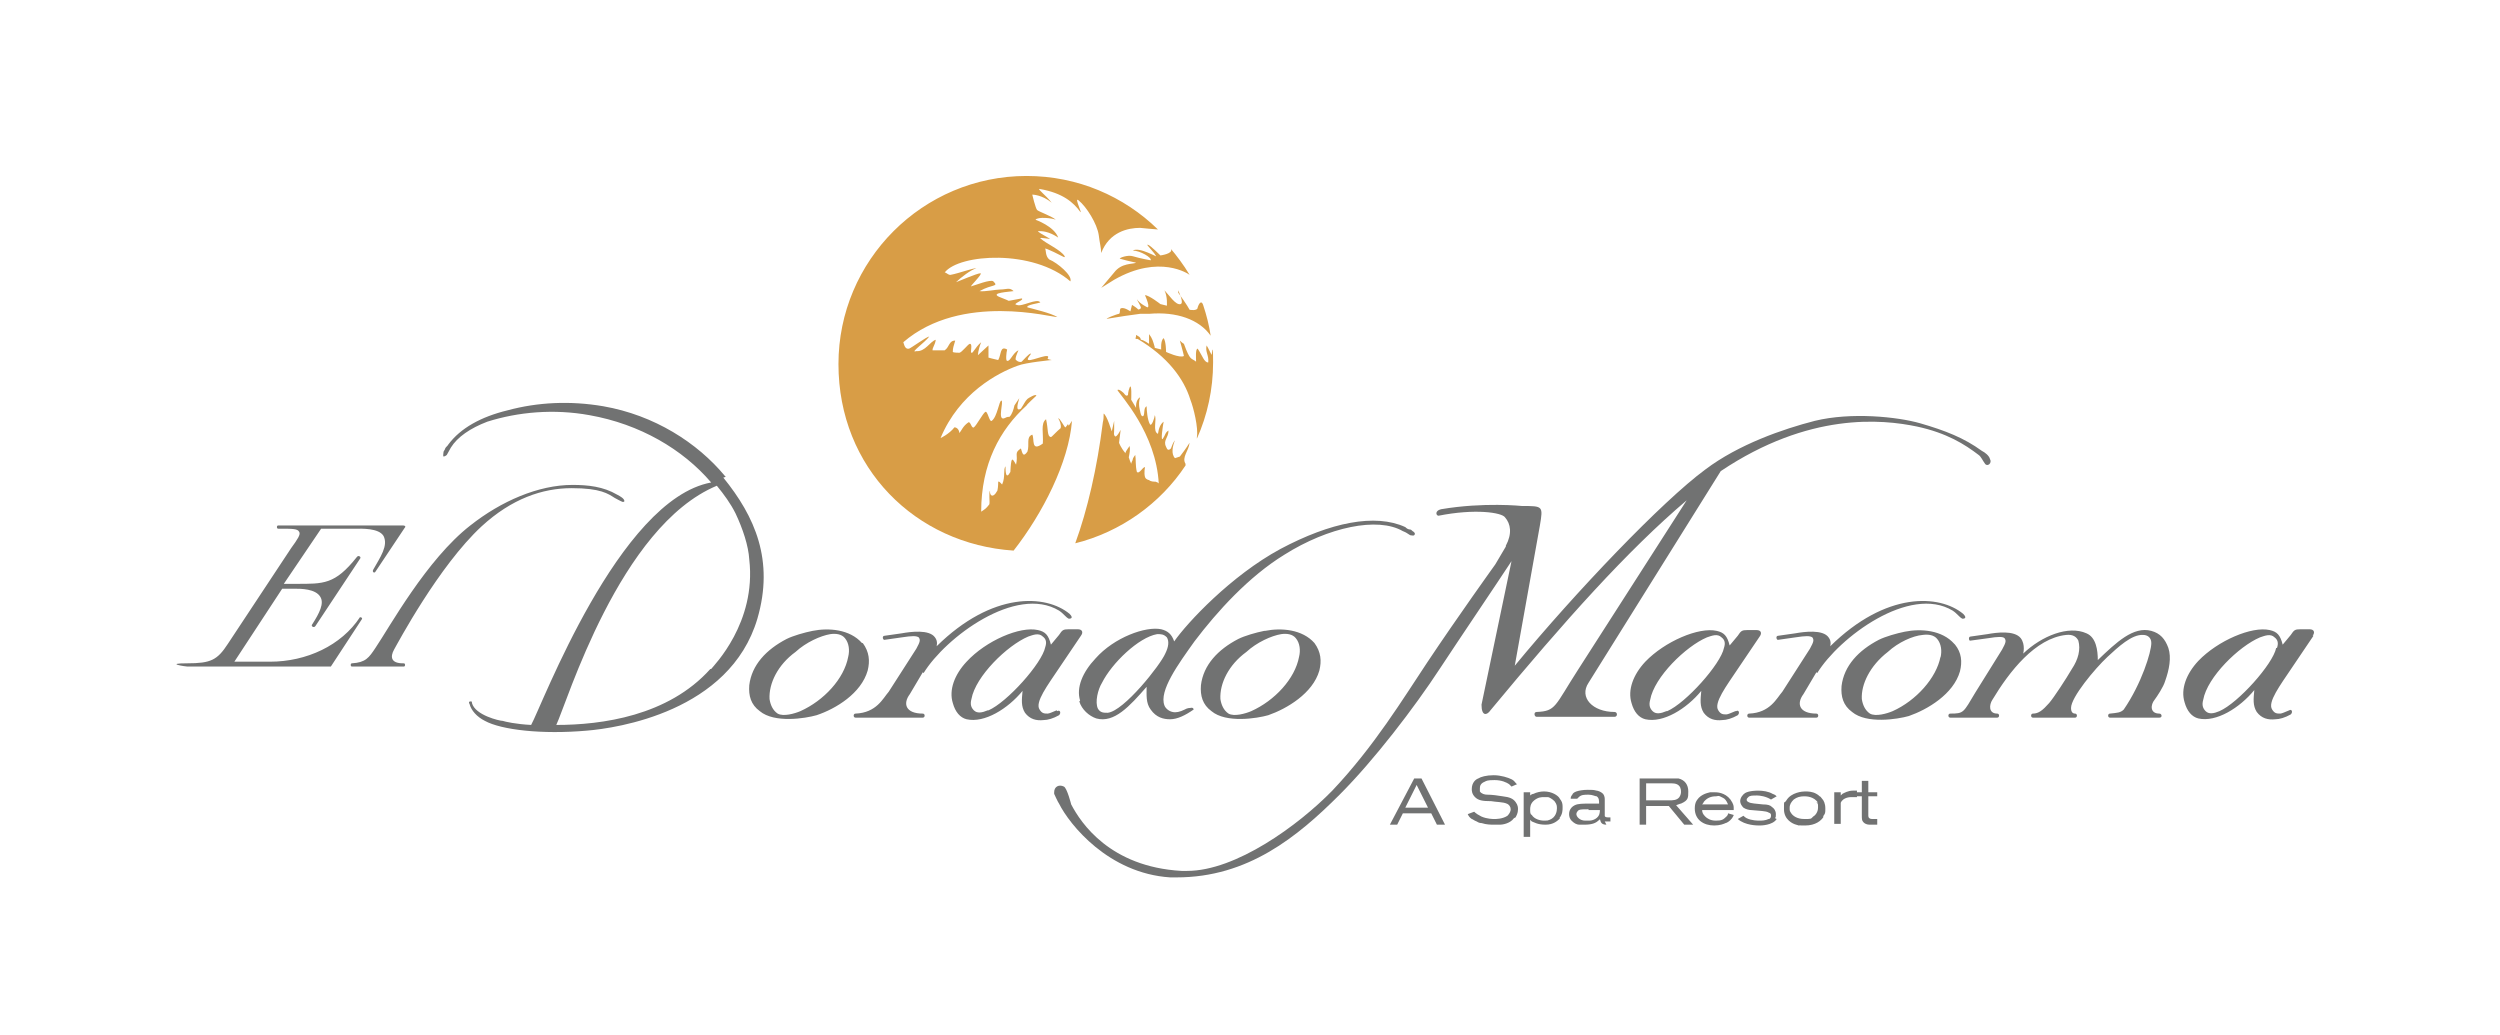 <?xml version="1.0" encoding="UTF-8"?>
<svg id="Layer_1" xmlns="http://www.w3.org/2000/svg" baseProfile="tiny" version="1.2" viewBox="0 0 308.3 127.6">
  <!-- Generator: Adobe Illustrator 29.7.1, SVG Export Plug-In . SVG Version: 2.1.1 Build 8)  -->
  <path d="M144.9,56.5c-.5-.5-.3-1.5,0-2.2-.2.2-.4.7-.5,1-.4.4-.5,0-.6-.2-.4-.8.3-1.1.3-2-.4.2-.4.6-.7,1-.3.4,0-1.6.1-2.1-.4.3-.6.8-.7,1.5-.7-.3-.1-1.8-.4-2.3,0,.3-.4,1.5-.6,1.1-.3-.5-.4-1.8-.4-2.2-.4.2-.2.9-.4,1.2-.3.2-.4-.6-.4-.6,0,0-.3-.9,0-1.7-.6.3-.5,1.3-.5,1.3l-.6-1s.1-2.2-.2-1.5c-.2.5-.2.9-.2,1.1,0,0,0,0,0-.2-.2.3-.5-.2-.5-.2,0,0-.6-.6-.8-.4.3.6,4.8,5.3,5.1,11.6,0-.2-.2-.2-.4-.3-.2,0-.6,0-.8-.2-.1,0-.3-.1-.4-.2-.2-.2-.2-.9-.1-1.4-.3,0-.7.9-1,.6-.2-.8-.1-1.5-.2-2.1,0,0-.3.4-.3.5,0,.2-.2.4-.2.6-.1-.2-.2-.5-.3-.8.1-.5.2-1,.1-1.4,0,0-.5.7-.5.8,0,0,0,0,0,.1-.6-.7-.8-1.3-.8-1.3l.2-1.6s-.5,1-.7.8c-.2-.2-.1-.3-.1-.9,0-.3,0-1,0-1,0,0-.3,1.3-.3,1.3,0,0-.6-2-1-2.2,0,.4,0,.7-.1,1.1-.7,5.6-1.9,10.8-3.4,14.9,5.6-1.4,10.5-4.9,13.6-9.6,0,0,0,0,0-.2-.5-.8.4-1.6.5-2.6-.5.8-.9,1.3-1.2,1.7M149.5,43.9c-.3-.5-.5-1-.7-1.3-.2.8.3,1.2.2,2.1-.5,0-.7-.8-1.3-1.7-.3,0-.2,1.2-.2,1.6-.6-.5-.7,0-1.5-2.2-.2-.1-.5-.4-.5-.4,0,0,.4,1.4.5,1.9-.5.3-2.2-.5-2.2-.5,0,0,0-1.3-.3-1.7-.4.3-.3,1.4-.3,1.4l-.8-.2s0,0,0,0c0,0,0-.1,0-.1-.2-.7-.3-1.1-.7-1.6,0,.6,0,1.2,0,1.2,0,0-.7-.5-1-.5-.1-.4-.3-.4-.6-.6,0,.6-.2.3,0,.5h.2c3.7,2.2,5.7,4.9,6.5,7.5.4,1,1,3.5.8,4.6,0,0,0,.2,0,.2,1.3-2.9,2-6.1,2-9.4s-.2-.4-.2-.8M131.7,52.3s-.2.3-.3.4c-.1.1-.7-1.2-.9-1.1.2.3.4.8.3,1.2-.5.4-1.1,1.1-1.2,1.1-.5-.1-.3-.9-.6-2.2-.7.5-.3,1.8-.4,3-1.5,1.1-1-.6-1.3-1.1-.8.3-.3,1.2-.6,2.1-.5.7-.6.3-.8-.4-.9.6-.3.7-.6,2-.5-.9-.6-1-.7.9-.6,1.1-.6-.2-.6-.7-.3.4,0,1.3-.4,2.2,0,.2-.3-.4-.5-.3,0,0,0,.7-.1,1.1-.6,1.1-1,.5-.9,0-.2.2,0,1.5-.1,1.7-.4.5-.4.5-1,.9,0-5.9,2.3-10.1,5.6-13.1,0-.1,1.1-1.1,1.2-1.2,0-.3-1,.3-1.1.4-.3.3-.4.6-.8,1.2-.7.4-.4-.6-.2-1.3l-.6.9c-.1.5-.3,1.1-.6,1.4-.4,0-.4.1-.7.2-.8.2,0-2.1-.3-2.2-.3,0-.5,2-1.2,2.5-.3.2-.5-1.3-.8-1.1-.3.2-1.1,1.7-1.4,1.9-.3.2-.4-.8-.7-.6-.7.5-.8,1-1.1,1.3,0-.4-.3-.7-.6-.7-.6.8-1.8,1.4-1.7,1.3,2.3-5.5,7-8,9.5-8.9,1-.4,4.2-.7,4.2-.7,0,0-.6-.1-.5-.2.5-.8-1.9.3-2.3.2-.5,0,.4-.8.2-.8-.2,0-.9.8-1.1,1-.2.1-.5,0-.7-.2-.2-.1.2-1,.3-1.2-.7.3-1,1.4-1.4,1.3-.2,0-.1-1,0-1.4-.9-.5-.7.6-1.1,1.3-.5-.1-1.2-.3-1.2-.3v-1.5l-1.3,1.2s0-.6.4-1.6c-.8.7-1,1.4-1.2,1.3-.2,0,.2-1.1-.2-1.1-.2,0-1,1.1-1.3,1.1-.1,0-.7,0-.8-.1,0-.5.1-.7.3-1.4-.8,0-.7.8-1.3,1.2-.1,0-1.4,0-1.5,0,0-.4.3-.6.4-1.3-.7.2-1.3,1.5-2.4,1.4-.9.3,1.1-1.1,1.6-1.8-.3,0-2.2,1.4-2.5,1.5-.5.1-.6-.5-.7-.8,7.2-6.2,18.5-3,19-3.1-.8-.5-3-1-3.7-1.2-.2-.3,1.4-.5,1.6-.6-.4-.6-2.3.6-2.9.3-.7-.1,1-.6.6-.8-.1,0-1.5.3-1.6.3-.4-.2-1-.4-1.2-.5-1.1-.5,1.2-.6,1.8-.7-.5-.5-.9-.2-1.6-.2-.6,0-2,.3-2.6.2,1.6-.9,2.4-.5,1.7-1.2-.3-.3-2.3.5-2.7.6-.4.2,1.5-1.6,1.1-1.6s-2.7,1-3,1.1c.5-.5,1.9-1.6,2.5-1.7-.3-.1-2.1.6-3.2.8-.3,0-.5-.3-.7-.3,1.8-2.3,10.9-2.9,15.5,1.1.3-.7-1.6-2.3-2.6-2.7-.5-.4-.4-1.2-.5-1.3-.2-.3,2.3,1,2.3,1,0,0,0,0,.1,0,0,0,0,0,0-.1-.5-.8-2.2-1.5-3-2.2-.2-.2,1.6.2,1.1,0-.9-.5-1.4-.8-1.4-.9.5,0,1.3,0,2.5.8-.5-1.4-2.8-2.2-2.8-2.2.3-.4,2.1-.2,2.5,0-.4-.4-2.1-1-2.3-1.2-.2-.2-.6-1.9-.6-1.9,0,0,1.2,0,2.4,1-.8-1-1.8-1.7-1.5-1.7,2.9.5,4.2,1.7,5,2.8.4.5-.8-1.9-.2-1.4,1,.8,2.3,2.9,2.5,4.3.1.9.3,1.6.3,2.2,0,0,0,0,0,0,1-2.6,3.3-3.1,4.8-3.1,0,0,2,.2,2.2.2-4.2-4.1-9.9-6.6-16.2-6.6-12.8,0-23.2,10.4-23.2,23.2s9.5,22.2,21.6,23c3.6-4.6,6.8-10.9,7.2-16,0,0-.4.6-.4.6M145.3,35.8c.4.9.6,1.6.3,1.7-.6.2-1.5-1.2-2-1.7.4.8.3,1.9.3,1.9l-.8-.2s-1.4-1.1-1.9-1.1c.7,1.6.3,1.5.3,1.5,0,0-.9-.4-1.3-1,.1.3.5.8.5,1.1,0,0-.3.3-.4.1-.2-.2-.7-.5-.7-.5l-.2.8s-.7-.5-1.1-.4c-.3,0-.1.6-.3.7-.2,0-2,.7-1.4.6,1.2-.2,3.1-.5,4-.6.3,0,1.3,0,1.1,0,3.4-.3,6.2.7,7.6,2.7,0,0,0,0,0,0-.2-1.3-.5-2.5-.9-3.7-.2-.7-.5-.4-.7.2,0,.5-1,.3-1,.3,0,0-.3-.6-1.4-2.1M142.8,31.7c0,.1-2.3-1.3-3.1-.8.9,0,2.4.9,2.2,1.2,0,0-1.2-.2-2.2-.5-.6-.2-1.7.2-1.6.3,1,.3,2.1.5,2,.5-.4.2-1.8,0-2.7,1.2l-1.6,1.9,1.6-1c5.6-3.2,9.2-.7,9.3-.6-.7-1.2-1.7-2.5-2.3-3.2.3.6-1.3.8-1.3.8,0,0-1.2-1.2-1.5-1.3-.5-.2.9,1,1,1.5M129.8,24c0-.3,0-.3,0,0h0" fill="#d89d46"/>
  <g>
    <path d="M44.4,76.1c-2.3,3.5-6.6,5.5-11.1,5.5h-4.4l5.9-9h1.5c.8,0,2.6,0,3.2,1,.5.8-.1,2-1,3.4-.2.2.2.5.4.2l5.5-8.3c.2-.2-.2-.5-.4-.2-2.7,3.4-4.1,3.3-7.5,3.3h-1.5l4.6-6.8h4.2c.8,0,2.9-.1,3.5.9.6,1.2-.4,2.6-1.3,4.2-.1.3.2.4.3.2l3.6-5.4c.2-.2,0-.3-.2-.3h-15.4c-.2,0-.2.4,0,.4,1.9,0,2.4,0,2.6.4.2.3-.2.9-1,2l-7.8,11.8c-1.3,2-2.1,2.4-5,2.4s-.2.4,0,.4h17.7l3.8-5.8c.2-.2-.2-.4-.3-.2M49.7,81.8c-1.5,0-1.6-.8-1.1-1.7.4-.7,5.5-10.3,10.8-15.2,3.7-3.4,7.5-4.7,11.1-4.7s4.5.7,5.3,1.2c0,0,.9.5,1,.5,0,0,.2,0,.2-.1,0-.3-.5-.6-.9-.8-1.7-1-3.6-1.2-5.5-1.2-4.2,0-8.8,2-12.6,5-5.4,4.2-10,12.6-11.7,15.1-.8,1.2-1.2,1.8-2.9,1.9-.2,0-.2.4,0,.4h6.4c.2,0,.2-.4,0-.4M87.6,82.5c-5.2,5.8-13.4,6.9-19,6.9,1.3-2.7,7.8-24.5,19.8-29.5.9,1.1,1.7,2.2,2.3,3.4.9,1.9,1.6,4,1.7,5.7.9,7.8-4.4,13.1-4.7,13.5M89.5,58.8s0,0,0,0c0,0,0,0-.1-.1,0,0,0,0,0,0h0c-3.4-4.1-8.7-7.5-15-8.6-4.1-.7-8.1-.5-11.8.5h0c-3.3.8-5.8,2.2-7.3,4.2-.1.2-.3.3-.4.5,0,.1-.1.2-.2.4,0,.2-.1.5,0,.6.1,0,.3-.1.4-.2.3-.5.2-.4.5-.9.8-1.3,2.4-2.4,4.5-3.2,3.8-1.2,8.2-1.6,12.6-.8,6.2,1.1,11.5,4.2,15,8.3-11.4,2.1-20.9,27.6-22.2,29.9-1.9-.1-3.2-.4-3.5-.5-.4,0-3.4-.7-3.8-2.2,0-.2,0-.2-.2-.2-.2,0-.2.2-.1.3.2.8.9,1.6,1.9,2.1,2,1.1,7,1.7,12.6,1.2,3.6-.3,17.6-2.3,21-13.8,2.1-7.2-.3-12.6-4.2-17.4M113.9,83c2.7-4.4,11.4-10.9,16.7-7.7.6.4.8.8,1.2,1,.1,0,.7,0,.1-.6-2.9-2.4-9.5-2.8-16.4,4,0,0,.2-.6-.2-1.1-.7-1-3-.7-4.1-.5l-2.1.3c-.4,0-.2.6,0,.5l2.1-.3c1.3-.2,1.8-.2,2.1,0,.2.3.2.5-.3,1.4l-3.4,5.3c-.7.8-1.5,2.6-4.1,2.7-.3,0-.3.5,0,.5h8.3c.3,0,.3-.5,0-.5-2.1,0-2.5-1.2-1.6-2.4l1.6-2.7ZM160.2,81c-.5,2.7-3,5.4-5.9,6.7-.7.3-2.1.7-2.8.3-.6-.4-.9-1.1-1-1.8-.1-1.9,1-4.2,3.2-5.8,1.3-1.2,3.1-2,4.3-2.2.7-.1,1.4,0,1.8.5.5.6.6,1.5.4,2.3M155.9,77.8c-1,.2-2.4.6-3.2,1-2.5,1.3-4.3,3.2-4.6,5.7-.1,1.3.2,2.4,1.3,3.2,1.8,1.5,5.6.9,7,.5,2.3-.8,5.5-2.7,6.3-5.5.3-1.2.2-2.3-.6-3.4-1.5-1.7-4.1-1.9-6.1-1.5M121.8,87.6c-.7.3-1.3.4-1.7,0-.3-.3-.5-.7-.3-1.4.5-2.8,4.4-6.6,7-7.7.6-.2,1.3-.5,1.8,0,.4.3.5.7.3,1.3-.4,2-4.7,6.8-7,7.8M130.3,87.6c-.5.2-.9.4-1.1.4-.4,0-.7,0-1-.5-.6-.9,1-3,2.4-5.1l2.7-4c.3-.4.2-.8-.4-.8h-1.1c-.7,0-.8.1-1.2.7l-1,1.2c-.3-1.2-.7-1.6-1.6-1.8-2.2-.5-6.4,1.3-8.8,3.9-1.5,1.6-2.2,3.5-1.7,5.1.3,1.1.9,1.8,1.7,2,2.2.5,5.1-1.3,6.9-3.5-.1,1.1-.2,1.9.3,2.7.6.8,1.4,1,2.3.9.5,0,1.2-.2,1.9-.6.3-.3.1-.7-.2-.5M104.6,81c-.5,2.7-3,5.4-5.9,6.7-.7.3-2.1.7-2.8.3-.6-.4-.9-1.1-1-1.8-.1-1.9,1-4.2,3.2-5.8,1.3-1.2,3.1-2,4.3-2.2.7-.1,1.4,0,1.8.5.5.6.6,1.5.4,2.3M106.3,79.3c-1.5-1.7-4.1-1.9-6.1-1.5-1,.2-2.4.6-3.2,1-2.5,1.3-4.3,3.2-4.6,5.7-.1,1.3.2,2.4,1.3,3.2,1.8,1.5,5.6.9,7,.5,2.4-.8,5.5-2.7,6.3-5.5.3-1.2.2-2.3-.6-3.4M135.9,84.2c1.2-2.4,4.5-5.6,6.8-6,.5,0,.8,0,1.2.4.3.5.2,1.2-.2,2-.6,1.4-5.1,7.1-7.1,7.3-.5,0-.9,0-1.2-.5-.4-.8,0-2.4.5-3.2M133.1,86.5c.3,1,1.2,1.8,2.1,2.1,2.2.6,4.1-1.5,6.2-3.9,0,1-.1,2,.5,2.8.7,1,1.6,1.2,2.4,1.2.9,0,1.9-.5,2.9-1.2,0,0,0-.3-.4-.2-.4,0-.7.2-.7.2-.6.3-1.1.4-1.5.3-.5-.1-.9-.5-1-.8-.7-1.8,1.7-5.1,3.7-7.9,2.8-3.7,6.7-8,11.1-10.7,5.4-3.4,11.5-4.7,14.6-2.9.5.2.4.2.9.5.1,0,.4.1.5,0,.2-.2,0-.4-.2-.5-.1-.1-.2-.2-.3-.2-.2,0-.4-.1-.6-.3-3.7-1.7-9.2-.6-15.4,2.7-6.1,3.3-11.5,9.1-13.1,11.4-.3-.9-.8-1.3-1.6-1.5-1.9-.4-5.8,1-8.1,3.6-1.6,1.7-2.4,3.6-1.9,5.2M199.1,87.8c-2.7,0-4.4-1.8-3.2-3.6l16.3-26.1c10.9-7.3,19.9-6.4,24.2-5.5,3.7.8,5.9,2.2,7.6,3.5.3.2.5.7.8,1.1.3.4.9-.1.6-.6-.1-.4-.6-.8-1-1-2.2-1.6-4.5-2.5-7.6-3.4-2.8-.8-8.5-1.4-13-.3-3.9,1-9.4,2.9-13.5,6-5.3,3.9-16,15.1-23.5,24.2l3.1-17.3c.4-2.4.4-2.4-2.2-2.4,0,0-4.7-.5-10,.4-.8.2-.6.8-.3.8,4.5-.9,7.8-.4,8.2.2.7.8.9,2,.1,3.5,0,0,0,.1,0,.1-.4.7-.9,1.5-1.3,2.2,0,0-4.6,6.4-8.4,12.1-3,4.5-6.5,10.3-11.7,15.8-4.2,4.3-11.9,9.9-17.9,9.9-.2,0-.5,0-.7,0-8.8-.5-12.4-5.9-13.6-8.2,0,0-.5-2-.9-2.2-.6-.3-1.2,0-1.2.7,0,0,0,.2,0,.2,0,0,.5,1.1.6,1.2,1.3,2.6,6.1,8.6,13.7,9.1.3,0,.5,0,.8,0,8.8,0,14.9-5,20.1-10.2,4.2-4.2,9.2-10.7,12.4-15.6,2.5-3.8,6.9-10.3,8.8-13.2l-3.7,17.7c0,1.5.7,1.3,1.1.7,9.2-11.1,16.9-19.7,24.2-25.9l-13.4,20.9c-2.9,4.5-2.7,5.1-5.1,5.2-.4,0-.3.6,0,.6h9.6c.4,0,.4-.6,0-.6M280.7,79.9c-.4,2-4.7,6.8-7,7.8-.7.3-1.3.4-1.7,0-.3-.3-.5-.7-.3-1.4.5-2.8,4.4-6.6,7-7.7.6-.2,1.3-.5,1.8,0,.4.3.5.7.3,1.3M285.2,78.4c.3-.4.2-.8-.4-.8h-1.1c-.7,0-.8.1-1.2.7l-1,1.2c-.3-1.2-.7-1.6-1.6-1.8-2.2-.5-6.4,1.3-8.8,3.8-1.5,1.6-2.2,3.5-1.7,5.1.3,1.1.9,1.8,1.7,2,2.2.5,5.1-1.3,6.9-3.5-.1,1.1-.2,1.9.3,2.7.6.8,1.4,1,2.3.9.5,0,1.2-.2,1.9-.6.3-.3.1-.7-.2-.5-.5.2-.9.4-1.1.4-.4,0-.7,0-1-.5-.6-.9,1-3,2.4-5.1l2.7-4ZM239.3,81c-.5,2.6-3,5.4-5.9,6.7-.7.3-2.1.7-2.8.3-.6-.4-.9-1.1-1-1.8-.1-1.8,1-4.1,3.2-5.8,1.3-1.2,3.1-2,4.3-2.1.7-.1,1.4,0,1.8.5.5.6.6,1.5.4,2.3M241,79.4c-1.5-1.7-4.1-1.9-6.1-1.5-1,.2-2.4.6-3.2,1-2.5,1.3-4.3,3.2-4.6,5.7-.1,1.3.2,2.4,1.3,3.2,1.8,1.5,5.6.9,7,.5,2.3-.8,5.5-2.7,6.3-5.5.3-1.2.2-2.3-.6-3.3M224.1,83c2.7-4.4,11.4-10.9,16.7-7.7.6.4.8.8,1.2,1,.1,0,.7,0,.1-.6-2.9-2.4-9.5-2.8-16.4,4,0,0,.2-.6-.2-1.1-.7-1-3-.7-4.1-.5l-2.1.3c-.4,0-.2.6,0,.5l2.1-.3c1.3-.2,1.8-.2,2.1,0,.2.3.2.5-.3,1.4l-3.4,5.3c-.7.8-1.5,2.6-4.1,2.7-.3,0-.3.5,0,.5h8.3c.3,0,.3-.5,0-.5-2.1,0-2.5-1.2-1.6-2.4l1.6-2.7ZM205.5,87.7c-.7.3-1.3.4-1.7,0-.3-.3-.5-.7-.3-1.4.5-2.8,4.4-6.6,7-7.7.6-.2,1.3-.5,1.8,0,.4.3.5.7.3,1.3-.4,2-4.7,6.8-7,7.8M214,87.7c-.5.2-.9.4-1.1.4-.4,0-.7,0-1-.5-.6-.9,1-3,2.4-5.1l2.7-4c.3-.4.2-.8-.4-.8h-1.1c-.7,0-.8.1-1.2.7l-1,1.2c-.3-1.2-.7-1.6-1.6-1.8-2.2-.5-6.4,1.3-8.8,3.8-1.5,1.6-2.2,3.5-1.7,5.1.3,1.1.9,1.8,1.7,2,2.2.5,5.1-1.3,6.9-3.5-.1,1.1-.2,1.9.3,2.7.6.8,1.4,1,2.3.9.5,0,1.2-.2,1.9-.6.3-.3.1-.7-.2-.5M267.4,79.9c-.4-1.1-1-1.8-2.1-2.1-2.2-.6-4.3,1.4-6.6,3.6,0-1.2-.2-2.8-1.4-3.3-2.2-1-5.5.3-7.8,2.5,0,0,.3-1.1-.3-1.9-.8-1-3-.7-4.1-.5l-2.1.3c-.3,0-.2.6,0,.5l2.2-.3c1.2-.2,1.8-.2,2,0,.2.3.2.5-.3,1.4l-3.3,5.3c-1.5,2.5-1.4,2.6-3.1,2.6-.3,0-.3.5,0,.5h5.8c.3,0,.3-.5,0-.5-1.1,0-1-1.1-.6-1.7,2.1-3.5,5.3-7.6,9.1-8,.9-.1,1.3.3,1.5.7.3,1.1,0,2.3-.8,3.5-.7,1.2-2.2,3.5-2.8,4.2-.8.9-1.3,1.3-2,1.3-.3,0-.3.5,0,.5h5.2c.3,0,.3-.5,0-.5-.3,0-.5-.2-.5-.7,0-1.3,2.9-4.8,4.5-6.3,1.3-1.2,3-2.8,4.4-2.7.5,0,1,.3,1,1,0,1.1-1.2,5-3.4,8.2-.4.4-.8.4-1.7.5-.3,0-.3.5,0,.5h6.1c.4,0,.3-.5,0-.5-1.2,0-1.1-1.1-.6-1.7.3-.4,1.1-1.6,1.3-2.3h0c.5-1.4.8-2.9.4-4.1" fill="#717272"/>
    <g>
      <path d="M177.2,101.7l-.7-1.4h-3.5l-.7,1.4h-.9l3-5.7h.9l2.9,5.7h-.9ZM174.7,96.8l-1.4,2.8h2.8l-1.4-2.8Z" fill="#717272"/>
      <path d="M186.7,100.9c-.5.7-1.5.8-1.7.8-.1,0-.5,0-.8,0s-.9,0-1.5-.2c-.1,0-.3,0-.6-.2-.3-.1-.5-.3-.6-.3-.3-.2-.4-.4-.5-.6l.8-.3s0,0,.1.1c.1.1.4.3.8.5.7.3,1.4.3,1.6.3s1,0,1.6-.4c.3-.3.4-.6.4-.8,0-.3-.2-.6-.5-.7-.4-.2-1.4-.2-1.9-.3-1.1,0-1.6-.1-2-.5-.4-.4-.4-.8-.4-1,0-.8.5-1.2.8-1.3.3-.2,1-.4,1.9-.4s1.8.3,2.2.5c0,0,.2.1.3.2.2.2.3.4.4.4l-.7.3s-.2-.2-.3-.3c-.3-.2-.9-.5-1.8-.5s-1,.1-1.2.2c-.5.2-.6.5-.6.8s0,.3,0,.4c.2.3.6.4.9.4.6,0,1.3.1,1.9.2.9.1,1.3.3,1.6.7.3.4.3.7.3.9,0,.5-.2.8-.3,1Z" fill="#717272"/>
      <path d="M192.4,100.9c-.3.3-.8.8-1.8.8s-1.4-.3-1.7-.4c0,0,0,0-.2-.2v2.1h-.8v-5.5h.8v.4s.2-.2.4-.2c.4-.2.9-.3,1.3-.3,1,0,1.7.5,1.9.8,0,0,.1.2.2.3.2.3.2.6.2.9s0,.8-.4,1.3ZM191.7,98.8c-.3-.3-.7-.5-.8-.5-.1,0-.2,0-.5,0s-.7,0-1.2.4c-.5.4-.5.9-.5,1.1,0,.4,0,.6.2.7.3.5,1,.7,1.5.7s.4,0,.7-.1c.8-.3.9-1.1.9-1.4s0-.5-.3-.9Z" fill="#717272"/>
      <path d="M198.1,101.7c-.7,0-.7-.4-.8-.7,0,0,0,.1-.2.2-.3.3-.8.5-1.7.5s-.5,0-.6,0c-.4,0-.7-.2-1-.5-.2-.2-.3-.5-.3-.8,0-.7.5-1,.7-1.1.4-.2,1-.2,1.9-.2h1.1c0-.4,0-.7-.3-.9-.2,0-.5-.2-1-.2s-.9,0-1.2.3c0,0,0,0-.2.2h-.8c0-.1,0-.3.2-.5,0-.1.2-.3.5-.4.3-.1.8-.2,1.4-.2s.7,0,1.1.1c.1,0,.5.1.8.4.2.3.2.5.2.8v1.4c0,.3,0,.4,0,.5,0,.1.1.2.4.2s.1,0,.3,0v.5c-.2,0-.5,0-.7,0ZM195.9,99.8c-.6,0-1,0-1.2.1,0,0-.3.2-.3.5s.4.8,1.1.8.5,0,.5,0c.2,0,.9-.1,1.2-.7.1-.3.1-.5.1-.6h-1.4Z" fill="#717272"/>
      <path d="M207.7,101.7l-1.9-2.3h-2.8v2.3h-.8v-5.7h3.9c.5,0,.7,0,.9,0,.8.2,1.2.8,1.2,1.6s0,1.1-.9,1.5c-.1,0-.3.1-.6.2l2.1,2.4h-1.1ZM207.2,97.1c-.2-.4-.6-.5-1.1-.5h-3.1v2.1h2.8c.5,0,1,0,1.3-.4,0,0,.2-.3.2-.6s0-.3-.1-.6Z" fill="#717272"/>
      <path d="M209.9,99.8c0,.4.1.6.4.9.2.2.6.5,1.3.5s.9-.1,1.3-.5c.1-.1.2-.2.2-.4l.7.2c0,.1-.1.2-.2.4-.3.4-.7.6-.8.6-.2.1-.7.3-1.4.3-1.3,0-2.4-.7-2.4-2.1,0-.1,0-.4.1-.7.4-1,1.4-1.2,1.8-1.3,0,0,.3,0,.5,0,.3,0,1.3,0,2,.9.1.2.4.5.4,1,0,.1,0,.2,0,.3h-4ZM212.5,98.4c0,0-.2-.1-.4-.2s-.3,0-.5,0c-.6,0-1.1.2-1.5.7,0,0,0,.1-.2.3h3.2c-.2-.5-.4-.7-.6-.8Z" fill="#717272"/>
      <path d="M219.1,101c-.5.8-2,.8-2.1.8-.3,0-1.8,0-2.7-.8l.7-.4s.2.2.4.3c.6.3,1.4.3,1.6.3s.7,0,1.1-.2c.2,0,.3-.2.3-.4s0-.3-.3-.4c-.3-.2-1.1-.2-2.1-.3-.3,0-.7-.1-1-.3-.2-.2-.4-.5-.4-.8,0-.4.3-.8.6-1,.5-.3,1.5-.3,1.6-.3.6,0,1.3.1,1.8.4.3.1.4.2.5.3l-.7.4c-.6-.4-1.4-.5-1.7-.5-.6,0-.9,0-1.1.2-.1.1-.2.2-.2.3s0,.2.2.3c.3.2,1,.2,1.8.3.6,0,.9.1,1.1.3.3.2.5.5.5.9s0,.3-.1.5Z" fill="#717272"/>
      <path d="M224.9,100.7c-.3.5-1,1.1-2.3,1.1s-.6,0-1.1-.1c-.4-.1-1.5-.6-1.5-1.9s0-.6.3-1.1c.6-1,2-1.1,2.3-1.1s.9,0,1.4.3c0,0,.2.1.4.3.1,0,.2.2.3.3.2.2.4.6.4,1.2s0,.6-.3,1ZM224.2,99c-.5-.8-1.5-.8-1.7-.8-.5,0-.9.1-1.3.4-.3.3-.5.6-.5,1s0,.4.2.7c.2.3.7.7,1.6.7s.8,0,1.1-.3c.2-.1.6-.5.6-1.1s0-.4-.2-.7Z" fill="#717272"/>
      <path d="M228.3,98.3c-.1,0-1,0-1.3.7,0,.2,0,.3,0,.5v2.1h-.8v-3.9h.8v.4c0,0,.1-.1.2-.2.2-.1.7-.4,1.3-.4s.4,0,.5,0v.8c-.1,0-.3,0-.6,0Z" fill="#717272"/>
      <path d="M230.4,98.2v2.1s0,.2,0,.3c0,.2.1.4.5.4s.5,0,.6,0v.7c-.3,0-.5,0-.8,0s-.6,0-.9-.3c-.2-.2-.2-.4-.2-.9v-2.3h-.7v-.5h.7v-1.4h.8v1.4h1.1v.5h-1.1Z" fill="#717272"/>
    </g>
  </g>
</svg>
